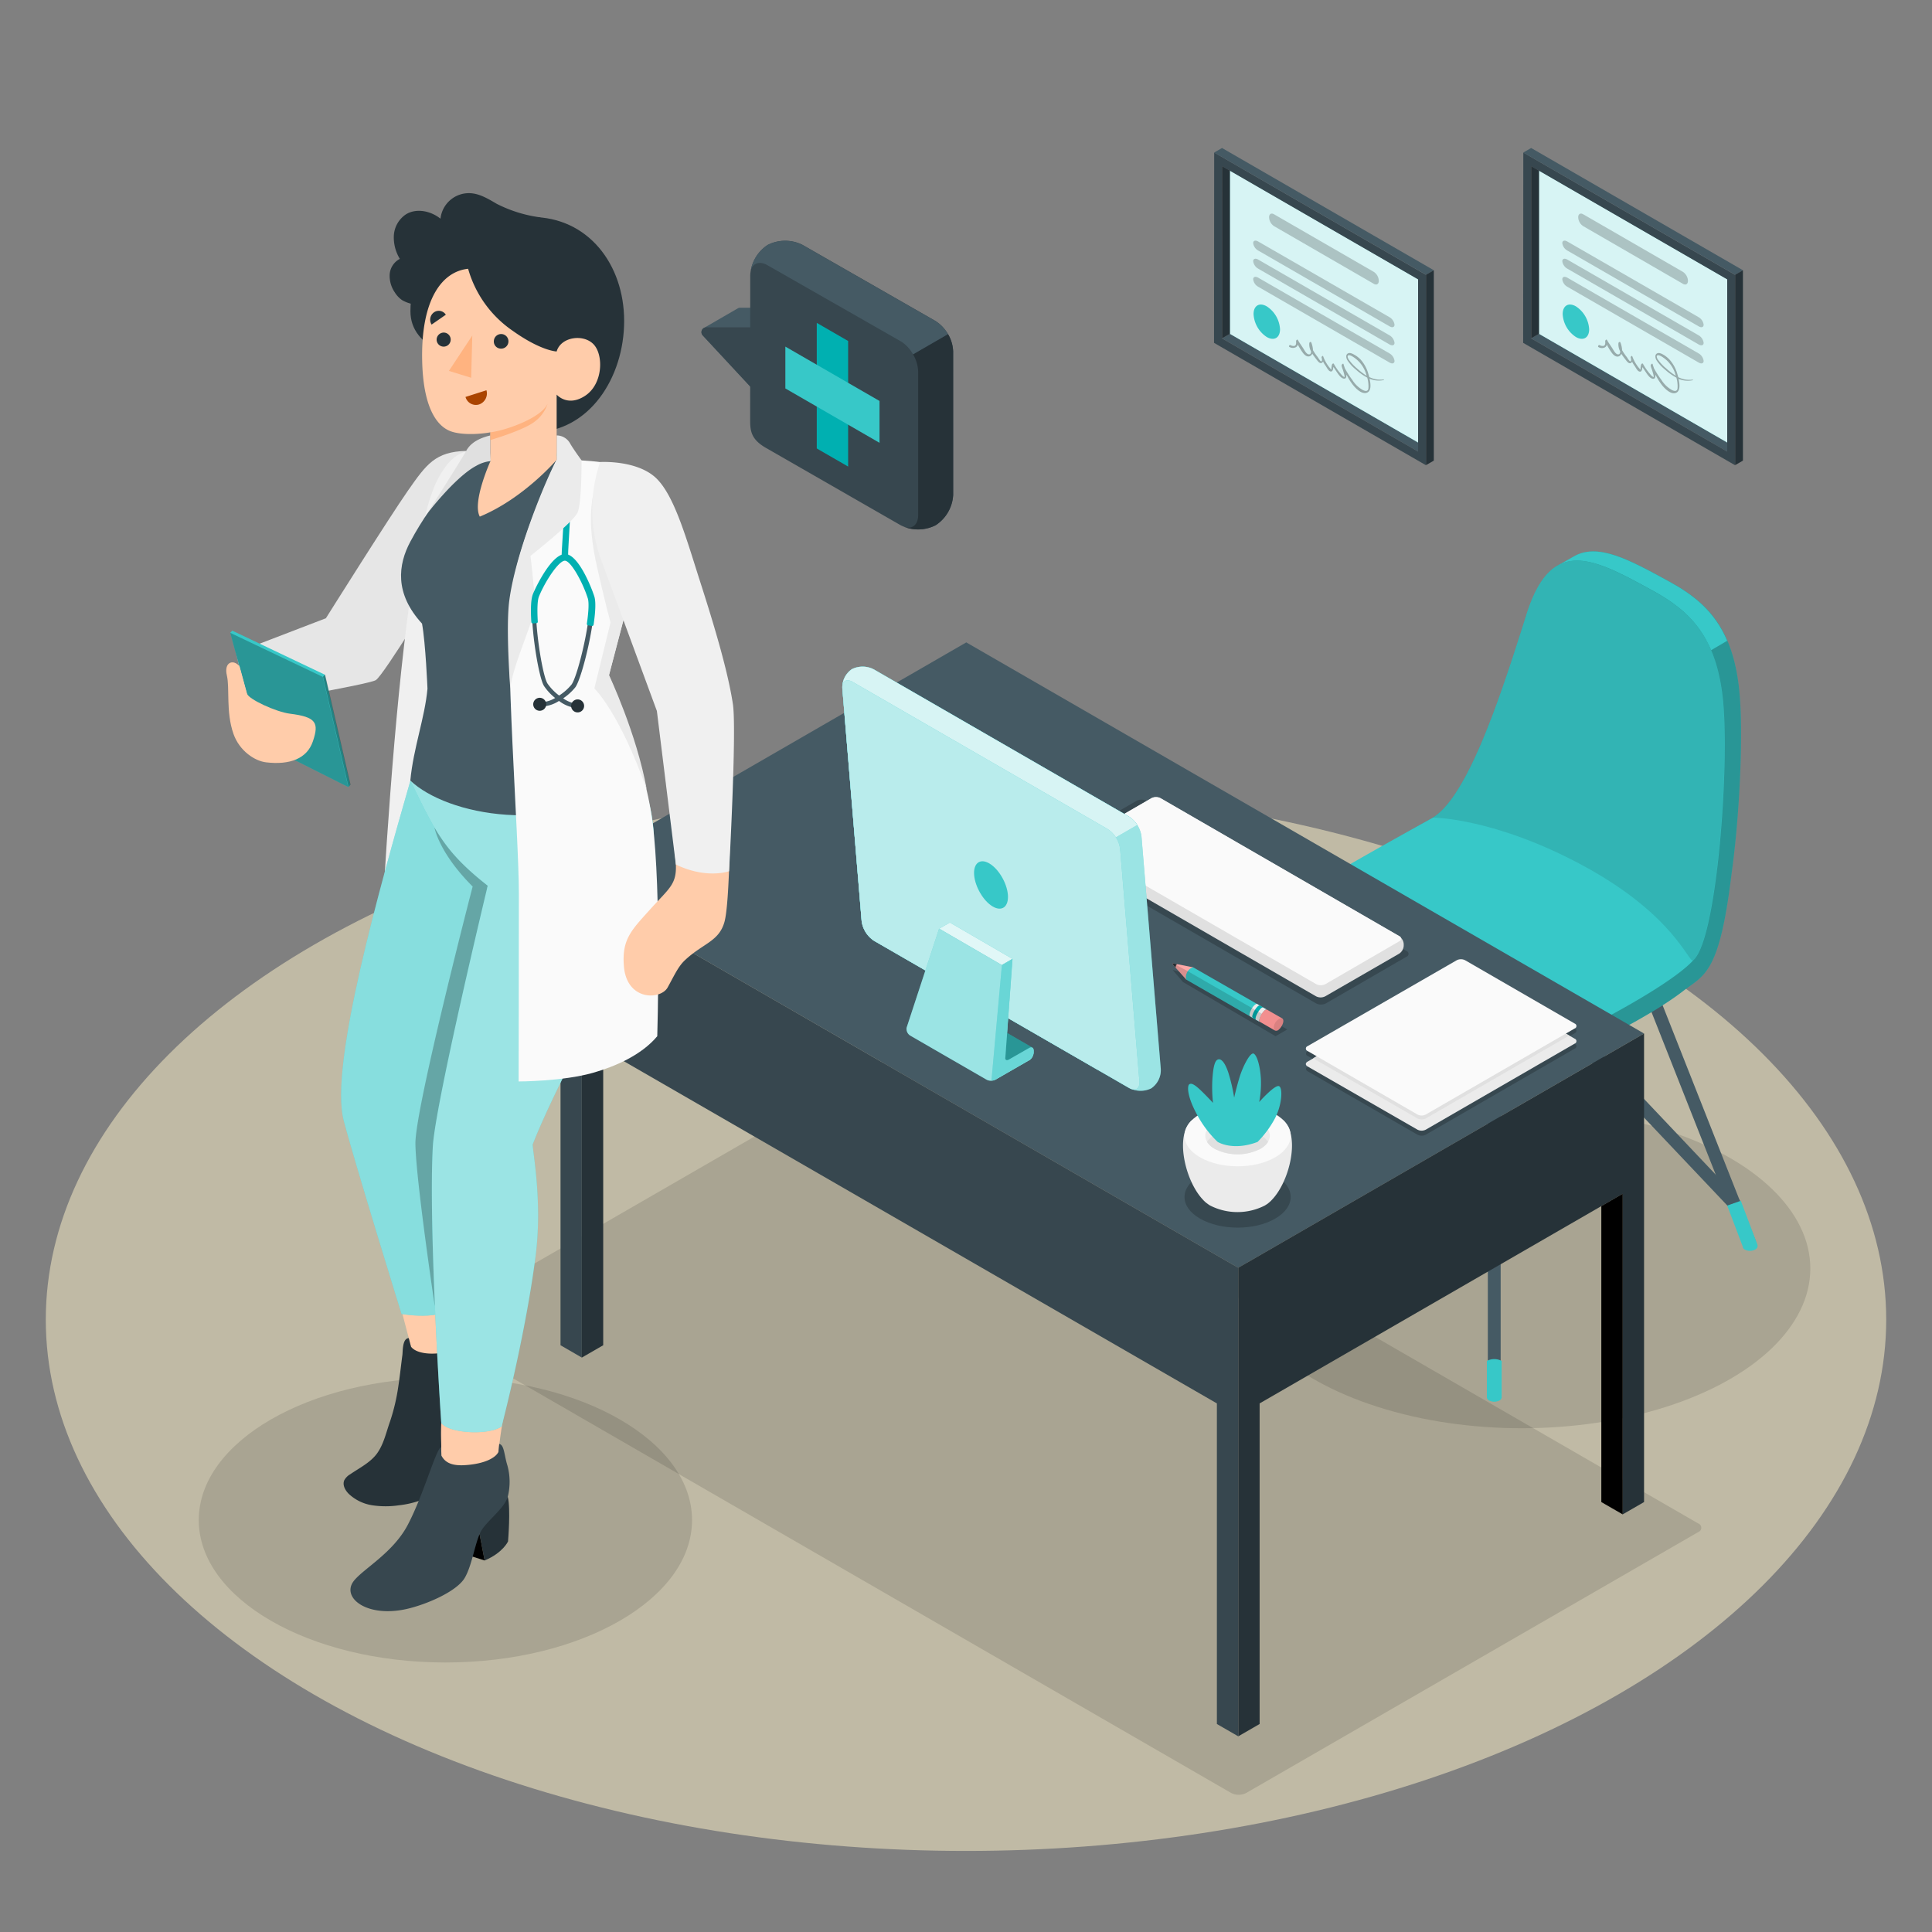 <?xml version="1.0" encoding="UTF-8" standalone="no"?>
<svg
   xmlns:dc="http://purl.org/dc/elements/1.1/"
   xmlns:cc="http://creativecommons.org/ns#"
   xmlns:rdf="http://www.w3.org/1999/02/22-rdf-syntax-ns#"
   xmlns:svg="http://www.w3.org/2000/svg"
   xmlns="http://www.w3.org/2000/svg"
   xmlns:sodipodi="http://sodipodi.sourceforge.net/DTD/sodipodi-0.dtd"
   xmlns:inkscape="http://www.inkscape.org/namespaces/inkscape"
   viewBox="0 0 500 500"
   version="1.1"
   id="svg325"
   sodipodi:docname="doctor-office.svg"
   inkscape:version="1.0.1 (3bc2e813f5, 2020-09-07)">
  <rect x="0" y="0" width="500" height="500" fill="#808080" stroke="none"/>
  <defs
     id="defs329" />
  <sodipodi:namedview
     pagecolor="#ffffff"
     bordercolor="#666666"
     borderopacity="1"
     objecttolerance="10"
     gridtolerance="10"
     guidetolerance="10"
     inkscape:pageopacity="0"
     inkscape:pageshadow="2"
     inkscape:window-width="1920"
     inkscape:window-height="1002"
     id="namedview327"
     showgrid="false"
     inkscape:zoom="1.4142137"
     inkscape:cx="269.02127"
     inkscape:cy="226.79229"
     inkscape:window-x="-8"
     inkscape:window-y="-8"
     inkscape:window-maximized="1"
     inkscape:current-layer="freepik--window--inject-479"
     inkscape:document-rotation="0" />
  <g
     id="freepik--Floor--inject-479"
     transform="matrix(-1,0,0,1,500,0)">
    <ellipse
       id="freepik--floor--inject-479"
       cx="250"
       cy="341.53"
       rx="238.15"
       ry="137.49"
       style="fill:#c0baa5;fill-opacity:1" />
  </g>
  <g
     id="freepik--Shadows--inject-479"
     transform="matrix(-1,0,0,1,500,0)">
    <ellipse
       id="freepik--Shadow--inject-479"
       cx="106.15"
       cy="328.29"
       rx="74.66"
       ry="41.34"
       style="fill:#000000;fill-opacity:0.12" />
    <path
       id="freepik--shadow--inject-479"
       d="m 60.5,396.5 117,67.53 a 4.3,4.3 0 0 0 3.86,0 l 206.9,-119.46 a 1.18,1.18 0 0 0 0,-2.23 l -117,-67.53 a 4.28,4.28 0 0 0 -3.85,0 L 60.5,394.27 a 1.18,1.18 0 0 0 0,2.23 z"
       style="fill:#000000;fill-opacity:0.12" />
    <ellipse
       id="ellipse6"
       cx="384.73"
       cy="393.4"
       rx="63.83"
       ry="36.85"
       style="fill:#000000;fill-opacity:0.12" />
  </g>
  <g
     id="freepik--Chair--inject-479"
     transform="matrix(-1,0,0,1,500,0)">
    <g
       id="freepik--chair--inject-479">
      <path
         d="m 113.29,362.14 a 1.66,1.66 0 0 1 -1.66,-1.67 V 253.7 a 1.66,1.66 0 1 1 3.32,0 v 106.77 a 1.67,1.67 0 0 1 -1.66,1.67 z"
         style="fill:#455a64"
         id="path9" />
      <path
         d="m 179.35,323.27 a 1.68,1.68 0 0 1 -1.55,-1 L 145.06,239.4 a 1.661,1.661 0 0 1 3.09,-1.22 L 180.89,321 a 1.66,1.66 0 0 1 -1.54,2.27 z"
         style="fill:#455a64"
         id="path11" />
      <path
         d="m 175.41,313.32 a 1.65,1.65 0 0 1 -1.2,-0.52 l -60.93,-64.47 -60.81,64.19 a 1.66,1.66 0 1 1 -2.41,-2.28 l 62,-65.47 a 1.66,1.66 0 0 1 1.21,-0.52 v 0 a 1.66,1.66 0 0 1 1.2,0.52 l 62.13,65.75 a 1.65,1.65 0 0 1 -0.07,2.34 1.63,1.63 0 0 1 -1.12,0.46 z"
         style="fill:#455a64"
         id="path13" />
      <path
         d="M 47.23,323.27 A 1.62,1.62 0 0 1 46.62,323.15 1.65,1.65 0 0 1 45.68,321 l 32.74,-82.87 a 1.661,1.661 0 0 1 3.09,1.22 l -32.74,82.87 a 1.66,1.66 0 0 1 -1.54,1.05 z"
         style="fill:#455a64"
         id="path15" />
      <path
         d="m 177.09,310.76 4.33,11.42 a 1.55,1.55 0 0 1 0,0.29 v 0.21 a 1.41,1.41 0 0 1 -0.65,0.72 2.92,2.92 0 0 1 -2.64,0 1.09,1.09 0 0 1 -0.51,-0.54 v 0 -0.15 l -4,-10.71 z"
         style="fill:#37c8c8;fill-opacity:1"
         id="path17" />
      <path
         d="m 49.48,310.76 -4.33,11.42 a 1.5,1.5 0 0 0 0,0.29 0.74,0.74 0 0 0 0,0.21 1.32,1.32 0 0 0 0.65,0.72 2.9,2.9 0 0 0 2.63,0 1,1 0 0 0 0.51,-0.54 v 0 -0.15 L 53,312 Z"
         style="fill:#37c8c8;fill-opacity:1"
         id="path19" />
      <path
         d="m 115.2,352.21 v 9.45 a 1,1 0 0 1 -0.56,0.78 3,3 0 0 1 -2.71,0 1,1 0 0 1 -0.56,-0.78 v -9.45 a 4.06,4.06 0 0 1 3.83,0 z"
         style="fill:#37c8c8;fill-opacity:1"
         id="path21" />
      <path
         d="m 175.8,243.24 c 0,-2.51 -2.2,-5.17 -6.84,-8.18 -8.57,-5.56 -27.71,-16.72 -39.7,-23.37 a 0.11,0.11 0 0 0 -0.1,-0.09 c -9.23,-5.6 -17.84,-32.27 -24.22,-52.53 -2.18,-6.91 -4.84,-10.82 -8,-12.66 -0.75,-0.43 -3.52,-1.95 -4.14,-2.32 -6.26,-3.76 -14.49,0.75 -24.73,6.36 -9.44,5.16 -16.81,11.77 -18.29,29.32 -0.91,10.68 -0.05,31.09 2.12,46.56 v 0 c 3.14,25.85 7,25.89 12.59,30.21 9.64,7.46 31.34,17.9 40.51,21.46 16.58,6.52 30.14,-3.54 40.24,-8.53 A 234.81,234.81 0 0 0 172,253.65 c 2.53,-1.83 3.84,-3.69 3.81,-5.65 -0.03,-0.77 -0.01,-3.95 -0.01,-4.76 z"
         style="fill:#37c8c8;fill-opacity:1"
         id="path23" />
      <path
         d="m 175.8,243.24 c 0,-2.51 -2.2,-5.17 -6.84,-8.18 -8.57,-5.56 -27.71,-16.72 -39.7,-23.37 a 0.11,0.11 0 0 0 -0.1,-0.09 c -9.23,-5.6 -17.84,-32.27 -24.22,-52.53 -2.18,-6.91 -4.84,-10.82 -8,-12.66 -0.75,-0.43 -3.52,-1.95 -4.14,-2.32 -6.26,-3.76 -14.49,0.75 -24.73,6.36 -9.44,5.16 -16.81,11.77 -18.29,29.32 -0.91,10.68 -0.05,31.09 2.12,46.56 v 0 c 3.14,25.85 7,25.89 12.59,30.21 9.64,7.46 31.34,17.9 40.51,21.46 16.58,6.52 30.14,-3.54 40.24,-8.53 A 234.81,234.81 0 0 0 172,253.65 c 2.53,-1.83 3.84,-3.69 3.81,-5.65 -0.03,-0.77 -0.01,-3.95 -0.01,-4.76 z"
         style="opacity:0.25"
         id="path25" />
      <path
         d="m 96.57,146.2 c -6.21,-3.26 -14.28,1.17 -24.26,6.64 -6.39,3.51 -11.84,7.66 -15.15,15.43 L 53,165.83 c 3.31,-7.74 8.75,-11.89 15.12,-15.38 10.25,-5.61 18.47,-10.12 24.74,-6.36 z"
         style="fill:#37c8c8;fill-opacity:1"
         id="path27" />
      <path
         d="m 169,235.06 c -5.56,-3.61 -5.68,-4.53 -40,-23.54 a 0.5,0.5 0 0 1 0.16,0.07 c -9.22,-5.62 -17.82,-32.27 -24.2,-52.52 C 98.47,138.49 87.66,144.45 72.33,152.85 62.87,158 55.5,164.62 54,182.17 c -1.5,17.55 1.75,61 7.74,66.3 6.53,7.22 32.74,20.64 43.21,24.76 16.58,6.52 30.14,-3.54 40.24,-8.53 A 235,235 0 0 0 172,248.85 c 5.73,-4.18 5.2,-8.45 -3,-13.79 z"
         style="fill:#37c8c8;fill-opacity:1"
         id="path29" />
      <path
         d="M 129.14,211.59 Z"
         style="fill:#37c8c8;fill-opacity:1"
         id="path31" />
      <g
         style="opacity:0.1"
         id="g35">
        <path
           d="m 72.31,152.85 c 15.33,-8.4 26.14,-14.36 32.63,6.22 6.38,20.26 15,46.93 24.22,52.53 0,0 -15.83,0 -38.76,12.37 -23.84,12.87 -27.48,25.46 -28.57,24.56 -6,-5 -9.3,-48.82 -7.81,-66.36 1.49,-17.54 8.85,-24.17 18.29,-29.32 z"
           id="path33" />
      </g>
    </g>
  </g>
  <g
     id="freepik--Desk--inject-479"
     transform="matrix(-1,0,0,1,500,0)">
    <g
       id="freepik--desk--inject-479">
      <polygon
         points="74.52,267.47 249.93,166.25 354.94,226.88 179.54,328.1 "
         style="fill:#455a64"
         id="polygon39" />
      <polygon
         points="74.52,388.73 80.05,391.92 80.05,308.95 174.01,363.2 174.01,446.17 179.54,449.36 179.54,328.1 74.52,267.47 "
         style="fill:#263238"
         id="polygon41" />
      <polygon
         points="85.58,388.73 85.58,312.14 80.05,308.95 80.05,391.92 "
         id="polygon43" />
      <polygon
         points="185.07,446.17 185.07,363.2 349.42,268.37 349.42,351.34 354.94,348.15 354.94,226.88 179.54,328.1 179.54,449.36 "
         style="fill:#37474f"
         id="polygon45" />
      <polygon
         points="343.89,348.15 343.89,271.56 349.42,268.37 349.42,351.34 "
         style="fill:#263238"
         id="polygon47" />
      <g
         style="opacity:0.2"
         id="g51">
        <path
           d="m 170,304.18 c -5.37,3.09 -5.37,8.11 0,11.21 5.37,3.1 14,3.09 19.41,0 5.41,-3.09 5.36,-8.12 0,-11.21 -5.36,-3.09 -14.03,-3.1 -19.41,0 z"
           id="path49" />
      </g>
      <g
         style="opacity:0.2"
         id="g55">
        <path
           d="M 92.46,267.4 131,289.67 a 2.37,2.37 0 0 0 2.17,0 l 28.39,-16.39 a 0.66,0.66 0 0 0 0,-1.25 L 123,249.75 a 2.44,2.44 0 0 0 -2.17,0 l -28.39,16.4 c -0.58,0.34 -0.58,0.9 0.02,1.25 z"
           id="path53" />
      </g>
      <g
         style="opacity:0.2"
         id="g59">
        <path
           d="M 92.46,271.38 131,293.65 a 2.37,2.37 0 0 0 2.17,0 l 28.39,-16.39 c 0.6,-0.35 0.6,-0.91 0,-1.25 L 123,253.73 a 2.44,2.44 0 0 0 -2.17,0 l -28.37,16.39 a 0.67,0.67 0 0 0 0,1.26 z"
           id="path57" />
      </g>
      <path
         d="M 92.46,270.08 131,292.35 a 2.37,2.37 0 0 0 2.17,0 L 161.6,276 c 0.6,-0.35 0.6,-0.91 0,-1.25 L 123,252.43 a 2.44,2.44 0 0 0 -2.17,0 l -28.37,16.39 a 0.67,0.67 0 0 0 0,1.26 z"
         style="fill:#ebebeb"
         id="path61" />
      <path
         d="M 120.85,252.43 93.89,268 131,289.45 a 2.44,2.44 0 0 0 2.17,0 l 27,-15.57 L 123,252.43 a 2.44,2.44 0 0 0 -2.15,0 z"
         style="fill:#e0e0e0"
         id="path63" />
      <path
         d="M 92.46,266.16 131,288.43 a 2.37,2.37 0 0 0 2.17,0 L 161.6,272 a 0.67,0.67 0 0 0 0,-1.26 L 123,248.51 a 2.37,2.37 0 0 0 -2.17,0 L 92.46,264.9 a 0.67,0.67 0 0 0 0,1.26 z"
         style="fill:#fafafa"
         id="path65" />
      <g
         style="opacity:0.2"
         id="g69">
        <path
           d="m 136,247.6 20.85,12.07 a 2.82,2.82 0 0 0 2.56,0 L 226.7,220.8 a 0.78,0.78 0 0 0 0,-1.48 l -20.84,-12.07 a 2.84,2.84 0 0 0 -2.57,0 L 136,246.12 a 0.78,0.78 0 0 0 0,1.48 z"
           id="path67" />
      </g>
      <path
         d="m 136.72,244.77 v -0.47 a 2.58,2.58 0 0 1 1.18,-2 l 61.78,-35.7 a 2.59,2.59 0 0 1 2.36,0 l 19.14,11.08 a 2.62,2.62 0 0 1 1.18,2 v 0.47 a 2.6,2.6 0 0 1 -1.18,2 l -61.78,35.7 a 2.59,2.59 0 0 1 -2.36,0 L 137.9,246.81 a 2.62,2.62 0 0 1 -1.18,-2.04 z"
         style="fill:#e0e0e0"
         id="path71" />
      <path
         d="M 137.9,243.62 157,254.7 a 2.65,2.65 0 0 0 2.36,0 L 221.18,219 a 0.72,0.72 0 0 0 0,-1.36 L 202,206.56 a 2.59,2.59 0 0 0 -2.36,0 l -61.78,35.7 a 0.72,0.72 0 0 0 0.04,1.36 z"
         style="fill:#fafafa"
         id="path73" />
      <path
         d="m 188.58,310.58 c 4.73,-4.83 7.51,-16.9 2.89,-20.73 H 168 c -4.62,3.83 -1.84,15.89 2.89,20.72 l 0.13,0.14 0.16,0.16 0.43,0.38 0.11,0.09 0.36,0.27 c 0.2,0.14 0.41,0.27 0.61,0.39 a 15.59,15.59 0 0 0 14.11,0 v 0 a 5.81,5.81 0 0 0 0.61,-0.4 l 0.34,-0.25 0.14,-0.11 c 0.14,-0.12 0.28,-0.24 0.41,-0.37 l 0.19,-0.18 z"
         style="fill:#ebebeb"
         id="path75" />
      <path
         d="m 170,288.31 c -5.37,3.09 -5.37,8.11 0,11.21 5.37,3.1 14,3.09 19.41,0 5.41,-3.09 5.36,-8.12 0,-11.21 -5.36,-3.09 -14.03,-3.1 -19.41,0 z"
         style="fill:#fafafa"
         id="path77" />
      <path
         d="m 173.82,290.5 c -3.26,1.89 -3.26,4.94 0,6.82 a 13,13 0 0 0 11.81,0 c 3.26,-1.88 3.26,-4.93 0,-6.82 a 13.07,13.07 0 0 0 -11.81,0 z"
         style="fill:#ebebeb"
         id="path79" />
      <path
         d="m 185.63,293.74 a 13.07,13.07 0 0 0 -11.81,0 5.47,5.47 0 0 0 -2,1.79 5.47,5.47 0 0 0 2,1.79 13,13 0 0 0 11.81,0 5.35,5.35 0 0 0 2,-1.79 5.35,5.35 0 0 0 -2,-1.79 z"
         style="fill:#e0e0e0"
         id="path81" />
      <path
         d="m 174.54,295.53 a 26.69,26.69 0 0 1 -4.27,-5.68 c -2,-3.49 -2.34,-8.16 -1.32,-8.74 1.02,-0.58 5.17,4.09 5.17,4.09 a 25.49,25.49 0 0 1 -0.44,-6 c 0.18,-3.11 0.93,-5.93 1.82,-6.5 0.89,-0.57 2.89,3.35 3.74,6.19 0.85,2.84 1.36,5.18 1.36,5.18 a 45.11,45.11 0 0 1 1.53,-6.54 c 1,-2.95 2,-3.62 2.71,-3.32 0.71,0.3 1.21,1.66 1.42,5.59 a 38.42,38.42 0 0 1 -0.18,5.62 c 0,0 1.47,-1.61 3.09,-3.17 1.79,-1.71 2.55,-2 3.06,-1.62 0.51,0.38 0.65,3 -2.11,8 a 28,28 0 0 1 -5.22,6.87 c 0,0 -3.83,2.5 -10.36,0.03 z"
         style="fill:#37c8c8;fill-opacity:1"
         id="path83" />
      <path
         d="m 277,238.4 5,-60.24 a 5.68,5.68 0 0 0 -2.49,-5 6.3,6.3 0 0 0 -5.7,0.1 l -66,38.09 a 7.26,7.26 0 0 0 -3.22,5.09 l -5,60.23 a 5.71,5.71 0 0 0 2.48,5 6.32,6.32 0 0 0 5.71,-0.11 l 66,-38.08 A 7.28,7.28 0 0 0 277,238.4 Z"
         style="fill:#37c8c8;fill-opacity:1"
         id="path85" />
      <path
         d="m 277,238.4 5,-60.24 a 5.68,5.68 0 0 0 -2.49,-5 6.3,6.3 0 0 0 -5.7,0.1 l -66,38.09 a 7.26,7.26 0 0 0 -3.22,5.09 l -5,60.23 a 5.71,5.71 0 0 0 2.48,5 6.32,6.32 0 0 0 5.71,-0.11 l 66,-38.08 A 7.28,7.28 0 0 0 277,238.4 Z"
         style="opacity:0.5;fill:#ffffff"
         id="path87" />
      <path
         d="m 277,238.4 5,-60.24 a 5.68,5.68 0 0 0 -2.49,-5 6.3,6.3 0 0 0 -5.7,0.1 l -66,38.09 a 6.59,6.59 0 0 0 -2.14,2.16 l 10.25,5.92 v 57.44 l 57.86,-33.4 A 7.28,7.28 0 0 0 277,238.4 Z"
         style="fill:#37c8c8;fill-opacity:1"
         id="path89" />
      <path
         d="m 277,238.4 5,-60.24 a 5.68,5.68 0 0 0 -2.49,-5 6.3,6.3 0 0 0 -5.7,0.1 l -66,38.09 a 6.59,6.59 0 0 0 -2.14,2.16 l 10.25,5.92 v 57.44 l 57.86,-33.4 A 7.28,7.28 0 0 0 277,238.4 Z"
         style="opacity:0.8;fill:#ffffff"
         id="path91" />
      <path
         d="m 205.12,279.88 5,-60.23 a 7.25,7.25 0 0 1 3.22,-5.09 l 66,-38.09 c 1.63,-0.94 2.82,-0.18 2.67,1.69 l -5,60.24 a 7.28,7.28 0 0 1 -3.22,5.09 l -66,38.08 c -1.63,0.94 -2.79,0.18 -2.67,-1.69 z"
         style="fill:#37c8c8;fill-opacity:1"
         id="path93" />
      <path
         d="m 205.12,279.88 5,-60.23 a 7.25,7.25 0 0 1 3.22,-5.09 l 66,-38.09 c 1.63,-0.94 2.82,-0.18 2.67,1.69 l -5,60.24 a 7.28,7.28 0 0 1 -3.22,5.09 l -66,38.08 c -1.63,0.94 -2.79,0.18 -2.67,-1.69 z"
         style="opacity:0.65;fill:#ffffff"
         id="path95" />
      <path
         d="m 239.16,231.55 c 0.26,-3.08 2.42,-6.71 4.83,-8.11 2.41,-1.4 4.16,0 3.9,3.05 -0.26,3.05 -2.41,6.72 -4.82,8.12 -2.41,1.4 -4.16,0.03 -3.91,-3.06 z"
         style="fill:#37c8c8;fill-opacity:1"
         id="path97" />
      <polygon
         points="256.93,240.34 254.17,238.75 237.96,248.17 240.71,249.76 "
         style="fill:#37c8c8;fill-opacity:1"
         id="polygon99" />
      <g
         style="opacity:0.85"
         id="g103">
        <polygon
           points="256.93,240.34 254.17,238.75 237.96,248.17 240.71,249.76 "
           style="fill:#ffffff"
           id="polygon101" />
      </g>
      <path
         d="m 264.45,268 -19.74,11.4 a 2.45,2.45 0 0 1 -1.27,0.29 2.49,2.49 0 0 1 -1.07,-0.27 c 0,0 0,0 0,0 l -8.69,-5 h -0.05 a 2.59,2.59 0 0 1 -1.12,-2 v -0.46 c 0,-0.75 0.51,-1.06 1.17,-0.68 l 5.25,3 1.17,0.68 -0.26,-1.33 -1.84,-25.46 2.75,1.6 16.22,-9.42 8.41,25.65 a 2.06,2.06 0 0 1 -0.93,2 z"
         style="fill:#37c8c8;fill-opacity:1"
         id="path105" />
      <g
         style="opacity:0.5"
         id="g109">
        <path
           d="m 264.45,268 -19.74,11.4 a 2.45,2.45 0 0 1 -1.27,0.29 2.49,2.49 0 0 1 -1.07,-0.27 c 0,0 0,0 0,0 l -8.69,-5 h -0.05 a 2.59,2.59 0 0 1 -1.12,-2 v -0.46 c 0,-0.75 0.51,-1.06 1.17,-0.68 l 5.25,3 1.17,0.68 -0.26,-1.33 -1.84,-25.46 2.75,1.6 16.22,-9.42 8.41,25.65 a 2.06,2.06 0 0 1 -0.93,2 z"
           style="fill:#ffffff"
           id="path107" />
      </g>
      <polygon
         points="239.57,267.2 240.94,276.27 232.84,271.09 "
         style="fill:#37c8c8;fill-opacity:1"
         id="polygon111" />
      <g
         style="opacity:0.25"
         id="g115">
        <polygon
           points="239.57,267.2 240.94,276.27 232.84,271.09 "
           id="polygon113" />
      </g>
      <path
         d="m 240.71,249.77 -2.75,-1.6 1.85,25.39 c 0.15,0.73 -0.27,1 -0.91,0.65 l -5.25,-3 c -0.66,-0.38 -1.17,-0.07 -1.17,0.68 v 0.46 a 2.59,2.59 0 0 0 1.12,2 h 0.05 l 8.69,5 c 0,0 0,0 0,0 a 2.49,2.49 0 0 0 1.07,0.27 z"
         style="fill:#37c8c8;fill-opacity:1"
         id="path117" />
      <g
         style="opacity:0.25"
         id="g121">
        <path
           d="m 240.71,249.77 -2.75,-1.6 1.85,25.39 c 0.15,0.73 -0.27,1 -0.91,0.65 l -5.25,-3 c -0.66,-0.38 -1.17,-0.07 -1.17,0.68 v 0.46 a 2.59,2.59 0 0 0 1.12,2 h 0.05 l 8.69,5 c 0,0 0,0 0,0 a 2.49,2.49 0 0 0 1.07,0.27 z"
           style="fill:#ffffff"
           id="path119" />
      </g>
      <g
         id="freepik--Pencil--inject-479">
        <polygon
           id="polygon123"
           points="169.89,268.17 193.87,254.13 196.52,251.01 191,252.47 166.85,266.42 "
           style="opacity:0.2" />
        <path
           d="m 191.22,250.34 5.11,-1 a 0.16,0.16 0 0 1 0.15,0.26 l -3.48,3.92 z"
           style="fill:#ffa8a7"
           id="path125" />
        <path
           d="m 196.48,249.6 a 0.16,0.16 0 0 0 -0.15,-0.26 l -1,0.19 v 0 a 0.87,0.87 0 0 1 0.41,0.82 v 0.09 z"
           style="fill:#263238"
           id="path127" />
        <path
           d="m 174,264.44 0.42,-0.24 0.51,-0.28 18.07,-10.4 a 2.31,2.31 0 0 0 -0.14,-1.69 2.4,2.4 0 0 0 -1.65,-1.49 l -18.11,10.39 -1,0.55 c 0.69,-0.28 2.5,2.83 1.9,3.16 z"
           style="fill:#37c8c8;fill-opacity:1"
           id="path129" />
        <path
           d="m 175.56,263.54 0.93,-0.54 c 0.27,-0.15 0.12,-0.82 -0.21,-1.52 -0.42,-0.93 -1.26,-1.83 -1.63,-1.64 l -0.68,0.4 -0.25,0.14 c 0.37,-0.19 1.21,0.71 1.63,1.64 0.31,0.67 0.47,1.32 0.23,1.5 v 0 z"
           style="fill:#ebebeb"
           id="path131" />
        <path
           d="m 175.79,263.4 c 0.64,-0.34 -1.19,-3.5 -1.84,-3.16 l -0.93,0.54 c 0.64,-0.34 2.47,2.82 1.83,3.16 z"
           style="fill:#00b0b1"
           id="path133" />
        <path
           d="m 174,264.44 0.93,-0.52 c 0.63,-0.33 -1.12,-3.39 -1.78,-3.19 v 0 l -0.93,0.54 c 0.57,-0.27 2.38,2.84 1.78,3.17 z"
           style="fill:#ebebeb"
           id="path135" />
        <path
           d="m 196.5,249.42 -0.17,-0.08 -3.71,2 -19.17,11 c 0,-0.06 -0.06,-0.06 -0.08,0 0.54,0.85 0.95,1.92 0.59,2.1 l 0.42,-0.24 0.51,-0.28 18.11,-10.4 v 0 l 3.47,-3.92 a 0.17,0.17 0 0 0 0.03,-0.18 z"
           style="opacity:0.15"
           id="path137" />
        <path
           d="m 170.05,266.69 3.91,-2.25 c 0.28,-0.14 0.13,-0.81 -0.19,-1.5 -0.42,-0.94 -1.26,-1.84 -1.63,-1.66 v 0 l -3.93,2.25 c -0.78,0.45 -0.06,2.15 0.81,2.9 a 0.93,0.93 0 0 0 1.03,0.26 z"
           style="fill:#f28f8f"
           id="path139" />
        <path
           d="m 170.28,265.47 a 2.8,2.8 0 0 0 -1.6,-1.93 0.6,0.6 0 0 0 -0.58,0.08 c -0.59,0.54 0.09,2.1 0.92,2.81 a 0.93,0.93 0 0 0 1,0.26 c 0.3,-0.17 0.41,-0.62 0.26,-1.22 z"
           style="opacity:0.1"
           id="path141" />
      </g>
    </g>
  </g>
  <g
     id="freepik--speech-bubble--inject-479"
     transform="matrix(-1,0,0,1,500,0)">
    <g
       id="freepik--speach-bubble--inject-479">
      <path
         d="m 309.06,79.8 a 1.28,1.28 0 0 0 -0.63,-0.16 H 297 l -4.72,2.72 V 98.69 L 297,96 l 4.07,-4.7 v 11.5 l 4.72,-2.72 12.36,-13.3 a 1.26,1.26 0 0 0 -0.32,-1.9 z"
         style="fill:#455a64"
         id="path146" />
      <path
         d="m 301.09,102.8 4.72,-2.72 12.36,-13.3 a 1.25,1.25 0 0 0 -0.95,-2.07 h -11.41 l -4.72,2.73 z"
         style="fill:#37474f"
         id="path148" />
      <path
         d="m 305.84,71.23 a 10,10 0 0 0 -4.52,-7.84 v 0 a 10,10 0 0 0 -9.06,0 l -34.41,19.7 a 10,10 0 0 0 -4.53,7.85 v 37.15 a 10,10 0 0 0 4.53,7.84 v 0 a 10,10 0 0 0 9.06,0 l 34.84,-20 c 4.07,-2.32 4.11,-4.65 4.11,-7.54 z"
         style="fill:#37474f"
         id="path150" />
      <path
         d="m 253.32,128.09 a 10,10 0 0 0 4.53,7.84 v 0 a 10.17,10.17 0 0 0 8.29,0.38 c -2.13,0.8 -3.76,-0.42 -3.76,-3 V 96.16 a 9.26,9.26 0 0 1 1.33,-4.46 l -9.06,-5.22 a 9.24,9.24 0 0 0 -1.32,4.46 z"
         style="fill:#263238"
         id="path152" />
      <path
         d="m 305.7,70 c -0.53,-1.93 -2.29,-2.54 -4.38,-1.33 L 266.9,88.32 a 9,9 0 0 0 -3.19,3.38 l -9,-5.21 a 9.09,9.09 0 0 1 3.19,-3.39 l 34.4,-19.7 a 10.06,10.06 0 0 1 9.07,0 v 0 a 10,10 0 0 1 4.33,6.6 z"
         style="fill:#455a64"
         id="path154" />
      <polygon
         points="280.5,120.75 280.5,88.25 288.62,83.56 288.62,116.06 "
         style="fill:#00b0b1"
         id="polygon156" />
      <polygon
         points="296.75,100.53 272.38,114.6 272.38,103.77 296.75,89.7 "
         style="fill:#37c8c8;fill-opacity:1"
         id="polygon158" />
    </g>
  </g>
  <g
     id="freepik--Character--inject-479"
     transform="matrix(-1,0,0,1,500,0)">
    <g
       id="freepik--character--inject-479">
      <path
         d="m 379.35,116.69 c 8,0.22 10.27,3.42 15.09,10.31 4.82,6.89 21.22,33 21.22,33 l 23.23,8.92 -3.06,13.55 c 0,0 -31.05,-5.26 -33.08,-6.45 -2.03,-1.19 -17.15,-26.1 -17.15,-26.1 z"
         style="fill:#e6e6e6"
         id="path162" />
      <path
         d="m 373.23,116.91 c 7.56,-1.89 10.9,2.33 13.42,7 11.45,21 16.1,147 16.1,147 0,0 -25.54,10.19 -44.49,-1.77 z"
         style="fill:#f0f0f0"
         id="path164" />
      <path
         d="m 397.58,333.48 -4.78,18.19 c 0,0 -5.51,3.25 -10.26,0.05 -3.77,-2.54 -3.54,-5.55 -3.54,-5.55 l 0.22,-2.74 0.54,-21.15 z"
         style="fill:#ffccaa"
         id="path166" />
      <path
         d="m 374.58,356 c -1.31,2.91 -2.06,11.41 -2.06,11.41 0,0 0.8,3.13 5.15,5.9 l 4.23,-11.24 z"
         style="fill:#263238"
         id="path168" />
      <polygon
         points="388.66,371.84 392.84,363.09 380.11,366.87 377.67,373.35 "
         id="polygon170" />
      <path
         d="m 393.63,348.52 0.59,-2.22 c 1.67,0.09 1.52,3.39 1.64,4.35 0.37,2.75 0.65,5.5 1.07,8.24 a 51.32,51.32 0 0 0 2.11,8.93 c 1,2.77 1.58,5.72 3.27,8.17 1.69,2.45 4.66,3.9 7.06,5.55 a 4.06,4.06 0 0 1 1.52,1.53 c 0.55,1.22 -0.22,2.63 -1.17,3.56 a 11.4,11.4 0 0 1 -6.09,2.94 23.47,23.47 0 0 1 -6.85,0 24.47,24.47 0 0 1 -11.24,-4.16 c -3.22,-2.3 -3.92,-6.85 -4.44,-10.53 -0.42,-3 -0.16,-6.49 -1.4,-9.3 -1.24,-2.81 -4.78,-6.5 -5.12,-9.54 a 14.49,14.49 0 0 1 1.58,-7.44 c 1.29,-2.47 2.22,-5.62 3.06,-5.17 l -0.15,1.8 c 0,-0.13 0.83,3.46 6,4.74 2.43,0.61 7.02,0.59 8.56,-1.45 z"
         style="fill:#263238"
         id="path172" />
      <path
         d="m 385.8,368.22 c 0.14,3.36 0,4.75 0,6.27 0.14,2.78 0.88,4.71 1.51,7.41 a 17,17 0 0 0 1.14,3.22 c 0.52,1.2 1.49,2.82 0.92,4 a 4.57,4.57 0 0 1 -1.14,1.41 10.67,10.67 0 0 1 -7.5,2.55 8,8 0 0 1 -4.08,-1.17 c -2.41,-1.58 -3.36,-4.46 -4.65,-6.89 -1.41,-2.63 -0.59,-4 -0.82,-6.89 a 101.39,101.39 0 0 0 -1.49,-11.39 c 5.21,-5.96 9.59,-0.18 16.11,1.48 z"
         style="fill:#ffccaa"
         id="path174" />
      <path
         d="m 393.78,202 c 7.81,27.22 21,73.48 17.3,87.88 -2.8,10.79 -15,50.19 -15,50.19 -4.71,0.66 -14.34,1.71 -18.09,-6.54 -0.95,-13.39 -4.25,-104.31 -4.25,-104.31 z"
         style="fill:#37c8c8;fill-opacity:1"
         id="path176" />
      <path
         d="m 393.78,202 c 7.81,27.22 21,73.48 17.3,87.88 -2.8,10.79 -15,50.19 -15,50.19 -4.71,0.66 -14.34,1.71 -18.09,-6.54 -0.95,-13.39 -4.25,-104.31 -4.25,-104.31 z"
         style="opacity:0.4;fill:#ffffff"
         id="path178" />
      <path
         d="m 373.78,229.17 a 140.23,140.23 0 0 0 13.79,-15.08 c 0,0 -1,6.45 -9.89,15.34 0,0 14.9,57.39 14.81,66.55 -0.09,9.16 -5,42 -5,42 z"
         style="opacity:0.25"
         id="path180" />
      <path
         d="m 393.78,202 c -6.37,13.21 -8.87,18.49 -20,27.22 0,0 13.61,56.56 14.21,67.54 1,18.25 -1.35,59.1 -2.19,71.51 -2.11,2.76 -12.39,3.23 -15.63,0.88 -1.48,-5.74 -6.45,-25.94 -8.78,-44.06 -1.72,-13.39 0.48,-25.37 0.76,-28.88 -7.21,-18.39 -23.4,-45.23 -29.32,-64.46 A 48.77,48.77 0 0 1 331,221.54 c -1.32,-12.19 3.67,-21.5 6.6,-28 l 56.18,8.46"
         style="fill:#37c8c8;fill-opacity:1"
         id="path182" />
      <g
         style="opacity:0.5"
         id="g186">
        <path
           d="m 393.78,202 c -6.37,13.21 -8.87,18.49 -20,27.22 0,0 13.61,56.56 14.21,67.54 1,18.25 -1.35,59.1 -2.19,71.51 -2.11,2.76 -12.39,3.23 -15.63,0.88 -1.48,-5.74 -6.45,-25.94 -8.78,-44.06 -1.72,-13.39 0.48,-25.37 0.76,-28.88 -7.21,-18.39 -23.4,-45.23 -29.32,-64.46 A 48.77,48.77 0 0 1 331,221.54 c -1.32,-12.19 3.67,-21.5 6.6,-28 l 56.18,8.46"
           style="fill:#ffffff"
           id="path184" />
      </g>
      <path
         d="m 368.59,387.35 c -0.79,3.08 -0.07,11.57 -0.07,11.57 0,0 1.31,2.94 6.06,4.93 l 2.25,-11.78 z"
         style="fill:#263238"
         id="path188" />
      <polygon
         points="385.14,400.48 387.75,391.17 375.88,397.05 374.58,403.85 "
         id="polygon190" />
      <path
         d="m 385.76,376.7 0.08,-2.21 c 1.42,0.71 4.47,12.24 8.65,20.18 3.82,7.24 11.48,11.32 13.95,14.48 3.3,4.23 -3.24,9.58 -13.65,7.26 -5.16,-1.16 -13,-4.54 -15.06,-8.05 -2.06,-3.51 -2.76,-9.93 -4.47,-12.51 -1.71,-2.58 -5.82,-5.57 -6.67,-8.5 a 15.93,15.93 0 0 1 0.09,-8.07 c 0.84,-2.65 0.8,-5.37 2.13,-5.59 l 0.2,2.08 c 0.69,1.43 3.39,3.07 8.65,3.41 2.51,0.15 4.94,-0.18 6.1,-2.48 z"
         style="fill:#37474f"
         id="path192" />
      <path
         d="m 367.34,94.14 -5.25,17.75 c -14.6,0 -23.62,-14.22 -23.62,-28.82 v 0 c 0,-14.66 9.34,-26.91 24,-26.91 h 4.76 c 14.66,0 26.55,9.73 26.55,24.4 v 0 c 0,9.55 -11.84,13.58 -26.44,13.58 z"
         style="fill:#263238"
         id="path194" />
      <path
         d="m 396.52,67 a 10.63,10.63 0 0 0 1.55,-6.1 7.09,7.09 0 0 0 -3.07,-5.39 c -2.73,-1.74 -6.51,-0.92 -9,1.09 a 7.39,7.39 0 0 0 -7.9,-6.59 c -2.43,0.19 -4.59,1.54 -6.69,2.76 A 35.13,35.13 0 0 1 360,56.28 l 4.47,1.72 a 7.33,7.33 0 0 0 -0.78,6.39 7.1,7.1 0 0 0 0.7,1.23 30,30 0 0 0 27.34,13.23 8.76,8.76 0 0 0 4.24,-1.2 6.87,6.87 0 0 0 1.87,-2 7.56,7.56 0 0 0 1.31,-4.65 4.89,4.89 0 0 0 -2.63,-4 z"
         style="fill:#263238"
         id="path196" />
      <path
         d="m 355.94,119 -9.57,1 c -6.35,1.55 -9.22,4.35 -9.87,10 -0.3,2.62 -1.89,9.6 0.33,18.35 2,7.92 7.38,27.31 7.38,27.31 0,0 -6.95,17.43 -10.21,26.34 22.58,14.73 50.45,8.91 59.81,0 -0.79,-8.42 -3.77,-16.27 -4.44,-23.78 0,0 0.48,-11.74 1.41,-16.83 7.15,-7.79 6.23,-15.25 3,-21.26 -5.92,-11.11 -14.85,-20.86 -17.73,-20.85 z"
         style="fill:#455a64"
         id="path198" />
      <path
         d="m 373.1,112.69 c 2.86,0.7 5.09,1.86 6.25,4 1.16,2.14 10.21,16.39 10.21,16.39 0,0 -7.3,-9.61 -12.8,-12.52 a 9.4,9.4 0 0 0 -3.66,-1.22 z"
         style="fill:#e0e0e0"
         id="path200" />
      <path
         d="m 355.94,119 c 0,0 10,20.85 11.78,34.92 1.78,14.07 -2,62.07 -2,77.3 0,18.36 0.06,48.66 0.06,48.66 0,0 -11.41,0 -19.25,-2.24 -5.73,-1.63 -12.52,-4.56 -16.63,-9.47 0,0 -1.12,-37.58 1.24,-55.48 2.23,-17 11.28,-37.94 11.28,-37.94 l -11.6,-44.22 c 0,0 0.54,-7.6 7.69,-9.73 6.77,-2.04 17.43,-1.8 17.43,-1.8 z"
         style="fill:#fafafa"
         id="path202" />
      <path
         d="m 346.53,128.1 -11.84,17.33 7.69,29.3 c 0,0 -7.14,15.07 -9.77,29.66 7.13,-20.17 13.57,-26.22 13.57,-26.22 L 342,161.11 c 0,0 1.47,-5.37 3.52,-14.53 2.05,-9.16 1.71,-14.47 1.01,-18.48 z"
         style="fill:#ebebeb"
         id="path204" />
      <path
         d="m 353,144.44 c 0,-0.87 -0.08,-2.75 -0.23,-5.13 -0.74,-11.61 -1.08,-22.11 2.84,-23 l 0.35,1.6 c -2.87,0.62 -1.92,15.61 -1.56,21.25 0.16,2.43 0.28,4.34 0.24,5.3 z"
         style="fill:#00b0b1"
         id="path206" />
      <path
         d="m 355.94,112.69 a 4,4 0 0 0 -3.53,2.16 c -0.94,1.6 -2.92,4.29 -2.92,4.29 0,0 -0.07,10.66 1,13.43 0.92,2.4 12.22,11.29 12.22,11.29 0,0 -1.1,9.41 -1.19,12.7 -0.09,3.29 5.71,15.22 6.42,21.61 0,0 1.2,-15.52 0.26,-22.73 -1.65,-12.55 -9.48,-31.32 -12.26,-36.46 z"
         style="fill:#ebebeb"
         id="path208" />
      <path
         d="m 350.63,183.27 h -0.14 v -1.14 a 7.44,7.44 0 0 0 3.76,-1.4 14.17,14.17 0 0 1 -3.12,-2.83 c -1.85,-2.39 -5.89,-19.44 -4.64,-23.41 1,-3.33 4.31,-10.68 7.23,-10.8 h 0.07 c 2.91,0 6.73,6.94 8.05,10.14 1.58,3.86 -1,21.19 -2.64,23.72 a 13.93,13.93 0 0 1 -2.87,3.09 7.24,7.24 0 0 0 3.86,1.08 l 0.14,1.13 a 8.83,8.83 0 0 1 -5,-1.45 9.13,9.13 0 0 1 -4.7,1.87 z m 3.21,-38.45 v 0 c -1.71,0.07 -4.78,5.52 -6.18,10 -1.15,3.65 2.74,20.15 4.45,22.37 a 13.54,13.54 0 0 0 3.19,2.81 13.46,13.46 0 0 0 3,-3.09 c 1.52,-2.35 4,-19.12 2.53,-22.66 -1.78,-4.25 -5.27,-9.43 -6.99,-9.43 z"
         style="fill:#455a64"
         id="path210" />
      <path
         d="m 362,182.2 a 1.68,1.68 0 1 1 -1.75,-1.61 1.69,1.69 0 0 1 1.75,1.61 z"
         style="fill:#263238"
         id="path212" />
      <path
         d="m 352.19,182.62 a 1.68,1.68 0 1 1 -1.75,-1.61 1.68,1.68 0 0 1 1.75,1.61 z"
         style="fill:#263238"
         id="path214" />
      <path
         d="m 362.16,161.34 -1,-0.07 a 0.36,0.36 0 0 1 -0.34,-0.4 c 0.19,-3.2 0.09,-5.56 -0.3,-6.5 -1.7,-4.14 -5.2,-9.32 -6.73,-9.26 -1.53,0.06 -4.59,5.53 -5.93,9.8 -0.3,1 -0.21,3.33 0.26,6.5 a 0.38,0.38 0 0 1 -0.31,0.43 l -1,0.15 a 0.38,0.38 0 0 1 -0.43,-0.33 c -0.53,-3.56 -0.59,-6 -0.2,-7.27 0.72,-2.28 4.09,-10.85 7.49,-11 3.4,-0.15 7.49,8.11 8.4,10.33 0.5,1.22 0.65,3.66 0.42,7.26 a 0.38,0.38 0 0 1 -0.33,0.36 z"
         style="fill:#00b0b1;fill-opacity:1"
         id="path216" />
      <path
         d="m 322.74,248.5 c 1.74,1.63 2.69,3.82 4.48,7.06 1.79,3.24 10.62,3.55 11.32,-5.56 0.53,-6.86 -1.87,-9.18 -6.68,-14.52 -5.05,-5.62 -7,-6.54 -6.77,-11.75 0.13,-2.57 4,-39.77 4,-39.77 l 12.73,-35.07 c 0,0 4.6,-16.39 2.29,-27.81 0,0 -8.25,-0.67 -14.08,5.15 -6.81,6.8 -14.52,40.42 -16.22,47.21 a 84.65,84.65 0 0 0 -3.17,26.48 c 0.4,10.91 0.44,33.71 1.89,38.74 1.45,5.03 5.52,5.45 10.21,9.84 z"
         style="fill:#ffccaa"
         id="path218" />
      <path
         d="m 344.68,119.57 c 0,0 -8.77,-0.55 -13.9,3.65 -5.13,4.2 -8.32,15.94 -12.09,27.67 -3.77,11.73 -7.13,23.16 -8.37,31.38 -1,6.88 1,43.2 1,43.2 0,0 5.84,2.12 13.77,-1.74 L 330,184 344.7,144.12 a 38,38 0 0 0 -0.02,-24.55 z"
         style="fill:#f0f0f0"
         id="path220" />
      <path
         d="m 378.85,69.56 c 6.68,0.69 12.26,7.79 11.89,23.9 -0.32,13.66 -4.75,17 -7,18 -2.25,1 -6.51,1.13 -10.67,0.43 v 7.45 c 0,0 4.8,10.58 2.76,14.36 C 364.44,129 355.94,119 355.94,119 v -16.88 c 0,0 -2.81,3.33 -7.41,0.28 -4.6,-3.05 -4.78,-10.62 -2.1,-13.34 2.68,-2.72 8.44,-1.85 9.51,1.9 0,0 4,-0.1 11.37,-5.35 a 29,29 0 0 0 11.54,-16.05 z"
         style="fill:#ffccaa"
         id="path222" />
      <path
         d="m 372.19,88.22 a 1.84,1.84 0 0 1 -1.72,2 1.89,1.89 0 1 1 1.72,-2 z"
         style="fill:#263238"
         id="path224" />
      <path
         d="m 374.11,101 5.42,1.73 a 2.79,2.79 0 0 1 -3.52,1.94 3,3 0 0 1 -1.9,-3.67 z"
         style="fill:#aa4400"
         id="path226" />
      <path
         d="m 388.3,84 -3.68,-2.55 a 2.15,2.15 0 0 1 3.06,-0.62 2.33,2.33 0 0 1 0.62,3.17 z"
         style="fill:#263238"
         id="path228" />
      <path
         d="m 387,87.87 a 1.82,1.82 0 1 1 -1.91,-1.8 1.85,1.85 0 0 1 1.91,1.8 z"
         style="fill:#263238"
         id="path230" />
      <polygon
         points="378.06,97.77 383.82,95.99 377.77,86.83 "
         style="fill:#ffb380"
         id="polygon232" />
      <path
         d="m 373.1,111.89 c -4.4,-0.57 -13.43,-3.91 -14.84,-7.49 a 9.24,9.24 0 0 0 3.17,4.56 c 2.7,2.32 11.67,4.92 11.67,4.92 z"
         style="fill:#ffb380"
         id="path234" />
      <polygon
         points="446.55,155.48 403.07,176.17 391.11,227.91 392.08,228.94 433.41,208.15 447.52,156.51 "
         transform="matrix(0.551,0,0,0.551,193.837,77.541)"
         id="polygon236"
         style="fill:#37c8c8;fill-opacity:1" />
      <polygon
         points="404.05,177.21 392.08,228.94 391.11,227.91 403.07,176.17 "
         style="opacity:0.35"
         id="polygon238"
         transform="matrix(0.551,0,0,0.551,193.775,77.505)" />
      <polygon
         points="447.52,156.51 404.05,177.21 392.08,228.94 433.41,208.15 "
         style="opacity:0.25"
         id="polygon240"
         transform="matrix(0.551,0,0,0.551,193.829,77.538)" />
      <g
         style="opacity:0.2"
         id="g244"
         transform="translate(-3.79,-5.29)">
        <path
           d="m 427,197.63 c 0.4,1 3.73,3.26 8.56,2.86 l 0.81,-3 z"
           id="path242" />
      </g>
      <path
         d="m 438.009,172.42 c 0,0 -1.54,5.68 -1.94,7.11 -0.4,1.43 -7.52,4.72 -11.09,5.17 -6.82,0.85 -7.59,2.33 -5.95,7.17 1.51,4.46 5.95,6.15 12.11,5.42 2.88,-0.34 6.87,-2.9 8.44,-7.37 2,-5.7 0.92,-11.8 1.71,-15.13 0.79,-3.33 -1.54,-4.35 -3.28,-2.37 z"
         style="fill:#ffccaa"
         id="path256" />
    </g>
  </g>
  <g
     id="freepik--Certificates--inject-479"
     transform="matrix(-1,0,0,1,500,0)">
    <g
       id="freepik--Diploma--inject-479">
      <g
         id="freepik--Window--inject-479">
        <polygon
           points="52.99,116.86 103.74,87.56 101.71,86.39 50.96,115.69 "
           style="fill:#455a64"
           id="polygon260" />
        <polygon
           points="52.99,114.52 52.99,72.29 101.71,44.16 101.71,86.39 "
           style="fill:#37c8c8;fill-opacity:1"
           id="polygon262" />
        <g
           style="opacity:0.8"
           id="g266">
          <polygon
             points="52.99,114.52 52.99,72.29 101.71,44.16 101.71,86.39 "
             style="fill:#ffffff"
             id="polygon264" />
        </g>
        <path
           d="M 105.77,39.47 51,71.11 v 49.27 l 54.81,-31.65 z m -2,48.09 L 53,116.86 V 72.29 L 103.74,43 Z"
           style="fill:#37474f"
           id="path268" />
        <polygon
           points="101.71,86.39 101.71,44.16 103.74,42.98 103.74,87.56 "
           style="fill:#263238"
           id="polygon270" />
        <polygon
           points="103.74,38.3 48.93,69.94 50.96,71.11 105.77,39.47 "
           style="fill:#455a64"
           id="polygon272" />
        <polygon
           points="50.96,71.11 50.96,120.38 48.93,119.21 48.93,69.94 "
           style="fill:#263238"
           id="polygon274" />
      </g>
      <path
         d="m 92.15,79.29 c 1.9,-1.1 3.43,-0.21 3.43,2 a 7.55,7.55 0 0 1 -3.43,5.93 c -1.89,1.09 -3.42,0.21 -3.42,-2 a 7.57,7.57 0 0 1 3.42,-5.93 z"
         style="fill:#37c8c8;fill-opacity:1"
         id="path277" />
      <path
         d="m 64.46,70.36 25.8,-14.9 c 0.72,-0.42 1.3,-0.08 1.3,0.74 v 0.08 a 2.86,2.86 0 0 1 -1.3,2.25 l -25.8,14.92 c -0.71,0.42 -1.3,0.08 -1.3,-0.75 v -0.09 a 2.91,2.91 0 0 1 1.3,-2.25 z"
         style="opacity:0.2"
         id="path279" />
      <g
         style="opacity:0.2"
         id="g287">
        <path
           d="m 60.38,82.1 34,-19.6 c 0.72,-0.42 1.3,-0.23 1.3,0.42 a 2.58,2.58 0 0 1 -1.3,1.92 l -34,19.62 c -0.71,0.42 -1.29,0.23 -1.28,-0.43 a 2.63,2.63 0 0 1 1.28,-1.93 z"
           id="path281" />
        <path
           d="m 60.38,86.79 34,-19.61 c 0.72,-0.41 1.3,-0.22 1.3,0.42 a 2.61,2.61 0 0 1 -1.3,1.93 l -34,19.62 c -0.71,0.41 -1.29,0.22 -1.28,-0.43 a 2.61,2.61 0 0 1 1.28,-1.93 z"
           id="path283" />
        <path
           d="m 60.38,91.47 34,-19.61 c 0.72,-0.41 1.3,-0.22 1.3,0.43 a 2.58,2.58 0 0 1 -1.3,1.92 l -34,19.62 c -0.71,0.42 -1.29,0.22 -1.28,-0.43 a 2.63,2.63 0 0 1 1.28,-1.93 z"
           id="path285" />
      </g>
      <path
         d="m 86.06,89.31 a 2,2 0 0 1 -0.85,0.23 c -0.73,0 -0.66,-0.74 -0.64,-1.25 0,-0.23 -0.31,-0.59 -0.47,-0.28 -0.44,0.79 -1,1.53 -1.48,2.3 -0.29,0.47 -0.84,1.54 -1.54,1.39 C 80.8,91.64 80.7,91.33 80.7,90.94 a 3.79,3.79 0 0 0 0.45,-2.12 c 0,-0.22 -0.4,-0.49 -0.51,-0.19 a 6.39,6.39 0 0 0 -0.44,2 12.9,12.9 0 0 1 -1.1,1.63 c -0.24,0.31 -0.44,0.66 -0.7,1 -0.07,0.07 -0.19,0.25 -0.29,0.26 -0.1,0.01 -0.21,-0.1 -0.24,-0.26 a 1.67,1.67 0 0 1 0.11,-0.69 v 0 c 0,0 0,0 0,-0.06 v 0 c 0,-0.23 -0.3,-0.57 -0.42,-0.28 a 10.2,10.2 0 0 1 -2,3.32 l -0.13,0.11 c 0,-0.14 0,-0.27 0,-0.41 a 3.55,3.55 0 0 0 -0.16,-0.92 c -0.06,-0.15 -0.32,-0.38 -0.46,-0.18 a 15.53,15.53 0 0 1 -2.26,3.12 3.81,3.81 0 0 1 -0.47,0.33 c -0.16,-0.08 0.08,-0.91 0.12,-1 0.09,-0.37 0.21,-0.73 0.33,-1.09 a 4.06,4.06 0 0 0 0.27,-0.9 c 0,-0.28 -0.43,-0.71 -0.52,-0.33 0,0.15 -0.17,0.52 -0.31,1 a 24.92,24.92 0 0 1 -1.97,3.08 7.45,7.45 0 0 1 -2.65,2.55 c -0.3,0.16 -0.87,0.4 -1.2,0.16 -0.33,-0.24 -0.3,-0.65 -0.31,-1 a 7.84,7.84 0 0 1 0.32,-2.35 14,14 0 0 0 2.94,-2.08 10.43,10.43 0 0 0 2.23,-2.46 c 0.3,-0.55 0.48,-1.44 -0.25,-1.75 -0.51,-0.22 -1.16,0.14 -1.59,0.38 a 7,7 0 0 0 -1.59,1.29 9.35,9.35 0 0 0 -2,3.71 c -0.06,0.21 -0.15,0.49 -0.23,0.8 a 6.28,6.28 0 0 1 -3.74,0.63 c -0.07,0 -0.1,0.15 0,0.16 a 6.09,6.09 0 0 0 3.66,-0.35 c -0.33,1.42 -0.51,3.3 0.81,3.67 1.32,0.37 2.92,-1.29 3.63,-2.25 a 14.4,14.4 0 0 0 1.42,-2.29 1.77,1.77 0 0 1 0.12,-0.17 c 0,0.66 0.13,1.14 0.78,1 0.65,-0.14 1.24,-1 1.6,-1.53 0.36,-0.53 0.65,-1 1,-1.47 0.06,0.6 0.16,1.27 0.73,1.16 0.57,-0.11 1,-1.1 1.3,-1.5 0.3,-0.4 0.45,-0.7 0.64,-1.06 a 2.14,2.14 0 0 0 0.13,0.19 c 0.47,0.5 1,0 1.34,-0.44 0.43,-0.56 0.91,-1.16 1.32,-1.8 a 1.12,1.12 0 0 0 0.56,0.63 c 0.73,0.34 1.41,-0.26 1.83,-0.79 a 16.47,16.47 0 0 0 1.36,-2.2 1.06,1.06 0 0 0 0.5,0.7 1.69,1.69 0 0 0 1.71,-0.11 c 0.14,-0.11 -0.07,-0.6 -0.31,-0.48 z m -15.89,2.84 c 0.33,-0.17 1,-0.46 1.07,0.11 a 1.81,1.81 0 0 1 -0.46,1 11.88,11.88 0 0 1 -2,2.1 17,17 0 0 1 -2.47,1.89 8,8 0 0 1 3.86,-5.1 z"
         style="opacity:0.3"
         id="path289" />
    </g>
    <g
       id="freepik--diploma--inject-479">
      <g
         id="freepik--window--inject-479">
        <polygon
           points="132.99,116.86 183.74,87.56 181.71,86.39 130.96,115.69 "
           style="fill:#455a64"
           id="polygon292" />
        <polygon
           points="132.99,114.52 132.99,72.29 181.71,44.16 181.71,86.39 "
           style="fill:#37c8c8;fill-opacity:1"
           id="polygon294" />
        <g
           style="opacity:0.8"
           id="g298">
          <polygon
             points="132.99,114.52 132.99,72.29 181.71,44.16 181.71,86.39 "
             style="fill:#ffffff"
             id="polygon296" />
        </g>
        <path
           d="M 185.77,39.47 131,71.11 v 49.27 l 54.81,-31.65 z m -2,48.09 -50.77,29.3 V 72.29 L 183.74,43 Z"
           style="fill:#37474f"
           id="path300" />
        <polygon
           points="181.71,86.39 181.71,44.16 183.74,42.98 183.74,87.56 "
           style="fill:#263238"
           id="polygon302" />
        <polygon
           points="183.74,38.3 128.93,69.94 130.96,71.11 185.77,39.47 "
           style="fill:#455a64"
           id="polygon304" />
        <polygon
           points="130.96,71.11 130.96,120.38 128.93,119.21 128.93,69.94 "
           style="fill:#263238"
           id="polygon306" />
      </g>
      <path
         d="m 172.16,79.29 c 1.89,-1.1 3.42,-0.21 3.42,2 a 7.57,7.57 0 0 1 -3.42,5.93 c -1.9,1.09 -3.43,0.21 -3.43,-2 a 7.55,7.55 0 0 1 3.43,-5.93 z"
         style="fill:#37c8c8;fill-opacity:1"
         id="path309" />
      <path
         d="m 144.46,70.36 25.81,-14.9 c 0.71,-0.42 1.29,-0.08 1.29,0.74 v 0.08 a 2.87,2.87 0 0 1 -1.29,2.25 l -25.81,14.92 c -0.71,0.42 -1.29,0.08 -1.29,-0.75 v -0.09 a 2.9,2.9 0 0 1 1.29,-2.25 z"
         style="opacity:0.2"
         id="path311" />
      <g
         style="opacity:0.2"
         id="g319">
        <path
           d="m 140.38,82.1 34,-19.6 c 0.72,-0.42 1.3,-0.23 1.3,0.42 a 2.58,2.58 0 0 1 -1.3,1.92 l -34,19.62 c -0.71,0.42 -1.29,0.23 -1.28,-0.43 a 2.63,2.63 0 0 1 1.28,-1.93 z"
           id="path313" />
        <path
           d="m 140.38,86.79 34,-19.61 c 0.72,-0.41 1.3,-0.22 1.3,0.42 a 2.61,2.61 0 0 1 -1.3,1.93 l -34,19.62 c -0.71,0.41 -1.29,0.22 -1.28,-0.43 a 2.61,2.61 0 0 1 1.28,-1.93 z"
           id="path315" />
        <path
           d="m 140.38,91.47 34,-19.61 c 0.72,-0.41 1.3,-0.22 1.3,0.43 a 2.58,2.58 0 0 1 -1.3,1.92 l -34,19.62 c -0.71,0.42 -1.29,0.22 -1.28,-0.43 a 2.63,2.63 0 0 1 1.28,-1.93 z"
           id="path317" />
      </g>
      <path
         d="m 166.06,89.31 a 1.93,1.93 0 0 1 -0.85,0.23 c -0.72,0 -0.66,-0.74 -0.64,-1.25 0,-0.23 -0.31,-0.59 -0.47,-0.28 -0.44,0.79 -1,1.53 -1.48,2.3 -0.28,0.47 -0.84,1.54 -1.53,1.39 -0.29,-0.06 -0.39,-0.37 -0.39,-0.76 a 3.79,3.79 0 0 0 0.45,-2.12 c 0,-0.22 -0.39,-0.49 -0.51,-0.19 a 6.39,6.39 0 0 0 -0.44,2 12.9,12.9 0 0 1 -1.1,1.63 c -0.23,0.31 -0.44,0.66 -0.7,1 -0.06,0.07 -0.19,0.25 -0.29,0.26 -0.1,0.01 -0.21,-0.1 -0.24,-0.26 a 1.67,1.67 0 0 1 0.11,-0.69 v 0 a 0.14,0.14 0 0 0 0,-0.06 v 0 c 0,-0.23 -0.3,-0.57 -0.42,-0.28 a 10.2,10.2 0 0 1 -2,3.32 l -0.13,0.11 c 0,-0.14 0,-0.27 0,-0.41 a 3.55,3.55 0 0 0 -0.16,-0.92 c -0.06,-0.15 -0.32,-0.38 -0.46,-0.18 a 15.15,15.15 0 0 1 -2.26,3.12 3.18,3.18 0 0 1 -0.47,0.33 c -0.15,-0.08 0.09,-0.91 0.12,-1 0.09,-0.37 0.21,-0.73 0.33,-1.09 a 4.06,4.06 0 0 0 0.27,-0.9 c 0,-0.28 -0.43,-0.71 -0.52,-0.33 0,0.15 -0.17,0.52 -0.31,1 a 23.83,23.83 0 0 1 -1.97,3.08 7.45,7.45 0 0 1 -2.65,2.55 c -0.3,0.16 -0.87,0.4 -1.2,0.16 -0.33,-0.24 -0.29,-0.65 -0.31,-1 a 8.54,8.54 0 0 1 0.32,-2.35 14,14 0 0 0 2.94,-2.08 10.22,10.22 0 0 0 2.23,-2.46 c 0.3,-0.55 0.48,-1.44 -0.25,-1.75 -0.51,-0.22 -1.16,0.14 -1.59,0.38 a 7,7 0 0 0 -1.62,1.25 9.35,9.35 0 0 0 -2,3.71 c -0.06,0.21 -0.15,0.49 -0.23,0.8 a 6.28,6.28 0 0 1 -3.74,0.63 c -0.07,0 -0.1,0.15 0,0.16 a 6.09,6.09 0 0 0 3.66,-0.35 c -0.33,1.42 -0.51,3.3 0.81,3.67 1.32,0.37 2.92,-1.29 3.63,-2.25 a 14.4,14.4 0 0 0 1.42,-2.29 1.77,1.77 0 0 1 0.12,-0.17 c 0,0.66 0.13,1.14 0.78,1 0.65,-0.14 1.24,-1 1.61,-1.53 0.37,-0.53 0.64,-1 1,-1.47 0.06,0.6 0.17,1.27 0.73,1.16 0.56,-0.11 1,-1.1 1.3,-1.5 0.3,-0.4 0.45,-0.7 0.64,-1.06 a 2.14,2.14 0 0 0 0.13,0.19 c 0.47,0.5 1,0 1.34,-0.44 0.43,-0.56 0.91,-1.16 1.32,-1.8 a 1.12,1.12 0 0 0 0.56,0.63 c 0.73,0.34 1.41,-0.26 1.83,-0.79 a 16.47,16.47 0 0 0 1.36,-2.2 1.06,1.06 0 0 0 0.5,0.7 1.69,1.69 0 0 0 1.71,-0.11 c 0.17,-0.07 -0.05,-0.56 -0.29,-0.44 z m -15.89,2.84 c 0.34,-0.17 1,-0.46 1.07,0.11 a 1.87,1.87 0 0 1 -0.45,1 12.32,12.32 0 0 1 -2,2.1 17,17 0 0 1 -2.47,1.89 8,8 0 0 1 3.85,-5.1 z"
         style="opacity:0.3"
         id="path321" />
    </g>
  </g>
</svg>

